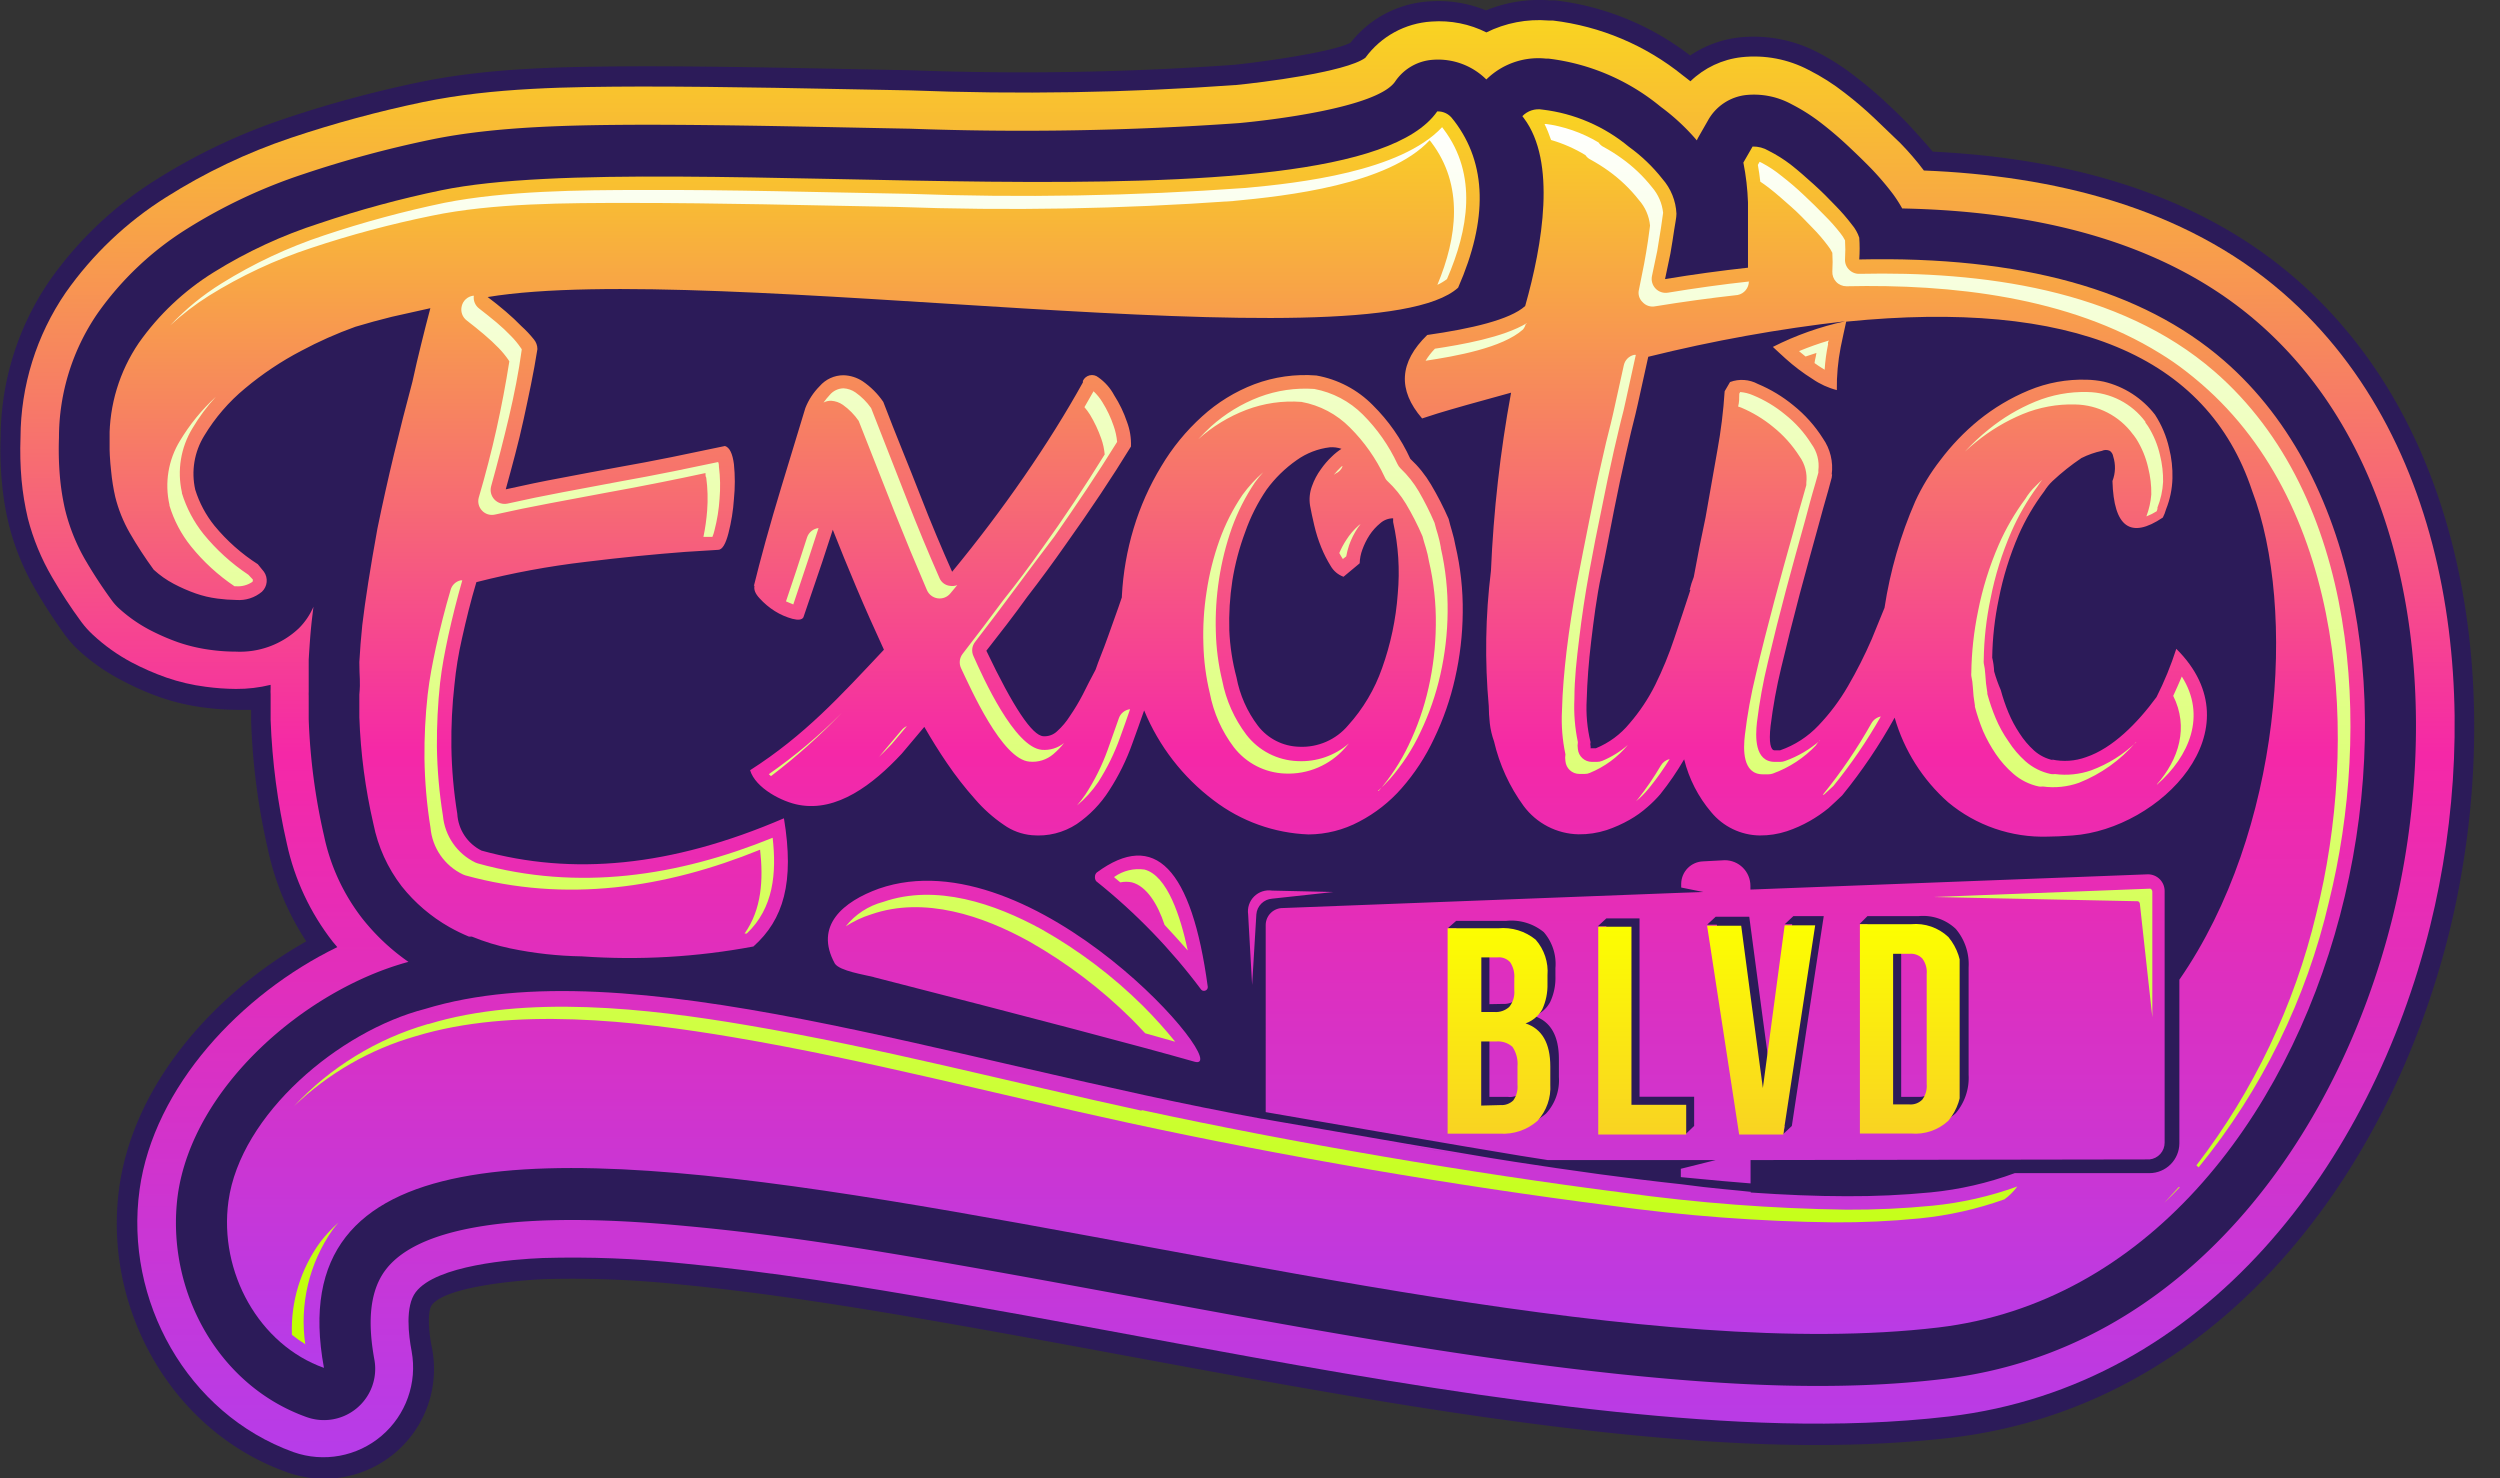 <svg viewBox="0 0 195.01 115.3" xmlns:xlink="http://www.w3.org/1999/xlink" xmlns="http://www.w3.org/2000/svg" data-sanitized-data-name="Layer 1" data-name="Layer 1" id="Layer_1"><rect x="0" y="0" width="195.01" height="115.3" fill="#333333" stroke="none"/><defs><style>.cls-1,.cls-2{fill:none;}.cls-1{clip-rule:evenodd;}.cls-10,.cls-3{fill:#2c1b59;}.cls-3{fill-rule:evenodd;}.cls-4{clip-path:url(#clip-path);}.cls-5{fill:url(#linear-gradient);}.cls-6{clip-path:url(#clip-path-2);}.cls-7{fill:url(#linear-gradient-2);}.cls-8{clip-path:url(#clip-path-3);}.cls-9{fill:url(#linear-gradient-3);}.cls-11{clip-path:url(#clip-path-4);}.cls-12{fill:url(#linear-gradient-4);}</style><clipPath transform="translate(-0.33 -0.17)" id="clip-path"><path d="M116.25,2.71a9.2,9.2,0,0,1,4.87-.94l.33,0a19.88,19.88,0,0,1,10.16,4.29l.17.13.41.32a6.82,6.82,0,0,1,4-1.88,9.13,9.13,0,0,1,5.23,1,16.77,16.77,0,0,1,2.8,1.78c.81.62,1.59,1.29,2.34,2s1.32,1.26,2,1.92a21.88,21.88,0,0,1,1.84,2.14c10,.4,20.26,2.82,28,9.54,13.67,11.86,15.6,32.81,11.49,49.4-4.58,18.46-17.49,35.87-37.53,38.25-8.56,1-17.4.53-26-.36-9.52-1-19-2.58-28.37-4.27-7.87-1.42-15.73-2.93-23.61-4.31-6.9-1.21-13.82-2.34-20.8-3a81.12,81.12,0,0,0-10.91-.42c-2.4.1-8.31.56-9.91,2.66-.84,1.1-.56,3.37-.32,4.62a7,7,0,0,1-9.22,7.86c-8.31-3-13.2-11.86-12-20.49,1.11-8,7.91-15.25,15.42-18.9l-.36-.43A18.94,18.94,0,0,1,22.71,66a51.66,51.66,0,0,1-1.27-9.66q0-1,0-2a3.38,3.38,0,0,1,0-.45c0-.1,0-.2,0-.3a11,11,0,0,1-2.7.32,18.62,18.62,0,0,1-2.37-.17,15.23,15.23,0,0,1-3.07-.72,20,20,0,0,1-2.72-1.19,14.31,14.31,0,0,1-3-2.14,7.38,7.38,0,0,1-.9-1,38.25,38.25,0,0,1-2.29-3.5A17.94,17.94,0,0,1,2.5,40.6a21.81,21.81,0,0,1-.49-3,26.4,26.4,0,0,1-.08-3.31A20.13,20.13,0,0,1,5.45,23a27.35,27.35,0,0,1,7.83-7.44A45,45,0,0,1,23,10.93a90.59,90.59,0,0,1,10.33-2.8c5.49-1.14,11.45-1.19,17-1.21,7,0,14,.17,21,.3A230.48,230.48,0,0,0,96.75,6.8c1.88-.18,8.56-1,10.08-2.12A6.91,6.91,0,0,1,112,1.85a8.2,8.2,0,0,1,4.3.86" class="cls-1"></path></clipPath><linearGradient gradientUnits="userSpaceOnUse" y2="1.57" x2="97.58" y1="113.73" x1="97.58" id="linear-gradient"><stop stop-color="#b63ce9" offset="0"></stop><stop stop-color="#f528a7" offset="0.49"></stop><stop stop-color="#f9d421" offset="1"></stop></linearGradient><clipPath transform="translate(-0.33 -0.17)" id="clip-path-2"><path d="M105.13,45.16a1.89,1.89,0,0,1-1-.84,9.47,9.47,0,0,1-.74-1.46,11.25,11.25,0,0,1-.54-1.7c-.14-.59-.25-1.11-.33-1.55a3,3,0,0,1,.15-1.52,5.08,5.08,0,0,1,.69-1.31,6.48,6.48,0,0,1,.86-1,4.84,4.84,0,0,1,.75-.6,2.27,2.27,0,0,0-.9-.12,5.59,5.59,0,0,0-2.59,1,10,10,0,0,0-2.35,2.3,14.27,14.27,0,0,0-1.67,3.31,19.76,19.76,0,0,0-1,3.78,21.56,21.56,0,0,0-.24,3.91A17,17,0,0,0,96.78,53a9,9,0,0,0,1.67,3.78,4.19,4.19,0,0,0,3.22,1.64,4.7,4.7,0,0,0,3.82-1.67,13.1,13.1,0,0,0,2.65-4.47,21.83,21.83,0,0,0,1.22-5.78,18.09,18.09,0,0,0-.36-5.61v-.29a1.5,1.5,0,0,0-1,.38,4.16,4.16,0,0,0-.84.93,5.41,5.41,0,0,0-.56,1.13,3.3,3.3,0,0,0-.21,1.07ZM85.88,68.23h0q6.78-5,8.66,8.91h0a.28.28,0,0,1-.19.3.29.29,0,0,1-.32-.07l0,0h0a46.29,46.29,0,0,0-8.19-8.46.5.5,0,0,1-.1-.35A.45.45,0,0,1,85.88,68.23Zm-49,5h0l.07,0,.07,0,.12,0a17.32,17.32,0,0,0,3,.92,29.58,29.58,0,0,0,5.58.62A52.52,52.52,0,0,0,59.1,74c2.35-2.1,3.21-5,2.38-10-8.87,3.82-16.54,4.47-23.59,2.52A3.42,3.42,0,0,1,36,63.65a35.93,35.93,0,0,1-.46-5.22,38.68,38.68,0,0,1,.24-4.86A28.4,28.4,0,0,1,36.36,50c.33-1.48.7-3,1.13-4.42A64.61,64.61,0,0,1,46,44c2.83-.35,5.42-.6,7.78-.78l2.57-.16c.32,0,.59-.47.8-1.29a14.44,14.44,0,0,0,.43-2.68,13.45,13.45,0,0,0,0-2.71c-.11-.84-.34-1.31-.7-1.42l-4.13.86c-1.39.28-2.8.55-4.23.8s-3,.57-4.42.83-2.89.57-4.32.89c.5-1.82,1-3.64,1.39-5.44s.79-3.64,1.08-5.5a1.18,1.18,0,0,0-.27-.75A8.7,8.7,0,0,0,41,25.61c-.36-.37-.77-.76-1.23-1.15s-.93-.77-1.4-1.12c17.48-2.88,68.83,5.5,75.7-.73q3.51-8-.3-13v0h0l-.13-.16a1.41,1.41,0,0,0-1.2-.59h0c-6.95,10-60.39,2.57-77.68,6.15a81.56,81.56,0,0,0-9.51,2.58A37,37,0,0,0,17,21.41a20.12,20.12,0,0,0-5.85,5.52,13.22,13.22,0,0,0-2.28,7.5A19.9,19.9,0,0,0,9,36.93a15.68,15.68,0,0,0,.32,2,11,11,0,0,0,1.13,2.81,31.94,31.94,0,0,0,1.87,2.87,7.44,7.44,0,0,0,1.56,1.1,12.7,12.7,0,0,0,1.71.75,8.27,8.27,0,0,0,1.69.4,12.16,12.16,0,0,0,1.48.11,2.78,2.78,0,0,0,2-.64,1.2,1.2,0,0,0,.16-1.56l-.48-.59a14.54,14.54,0,0,1-3.38-3,8.51,8.51,0,0,1-1.5-2.81,5.65,5.65,0,0,1,.7-4.21,14.46,14.46,0,0,1,3.19-3.7,24.48,24.48,0,0,1,4.37-2.92,31.42,31.42,0,0,1,4.23-1.88q1.39-.42,2.85-.78c1-.23,2-.45,3-.67q-.37,1.39-.72,2.82c-.24.95-.46,1.92-.68,2.92q-.75,2.79-1.44,5.66T29.77,41.4c-.56,3.09-.95,5.59-1.18,7.52-.1,1-.18,1.93-.23,2.89h0c0,1.26.1,1.43,0,2.55,0,.59,0,1.17,0,1.75a43.57,43.57,0,0,0,1.1,8.34,11.72,11.72,0,0,0,2.2,4.85,12.84,12.84,0,0,0,3.73,3.19A14.2,14.2,0,0,0,36.91,73.23Zm31.6,3.16q18.57,4.76,25,6.59C96.92,84,81,65.28,68.88,69.49c-2.76,1-5.06,2.87-3.43,5.84C65.82,75.91,67.8,76.21,68.51,76.39ZM116.59,90.6l-4.14-.68-4.9-.83c3.18.55,6.32,1.08,9.41,1.57ZM98,77h0l.33-5.5a1.33,1.33,0,0,1,1.23-1.23l4.78-.52h0l-4.78-.11a1.64,1.64,0,0,0-1.87,1.86Zm38.88,16.19h0c2.6.18,5.11.29,7.49.29a65.18,65.18,0,0,0,6.57-.3,26.46,26.46,0,0,0,6.55-1.5H168a2.34,2.34,0,0,0,2.33-2.32V76.59C178.35,65,179.51,47.66,176,38.44q-5.26-15.82-31.66-13.18c-.15.66-.29,1.33-.43,2a16.42,16.42,0,0,0-.3,3.34,6,6,0,0,1-1.9-.87,15.3,15.3,0,0,1-2.09-1.58c-.34-.3-.66-.61-1-.92h0a23.41,23.41,0,0,1,5.65-2A120.51,120.51,0,0,0,128.9,28l-.82,3.71-.18.78c-.2.75-.44,1.79-.74,3.1s-.61,2.77-.93,4.38-.63,3.3-1,5.07-.58,3.48-.78,5.13-.31,3.17-.35,4.56a11.33,11.33,0,0,0,.3,3.34.52.52,0,0,0,0,.29.54.54,0,0,1,0,.18h.41a6.63,6.63,0,0,0,2.63-1.94,14.42,14.42,0,0,0,2-3,28.38,28.38,0,0,0,1.49-3.63c.44-1.3.86-2.56,1.26-3.79h-.06a7.36,7.36,0,0,1,.32-1v0c.28-1.55.59-3.1.92-4.65.32-1.79.62-3.53.92-5.22a39.7,39.7,0,0,0,.57-4.62l.42-.72a2.64,2.64,0,0,1,2.17.15,11.11,11.11,0,0,1,2.77,1.67,10.41,10.41,0,0,1,2.3,2.57,4,4,0,0,1,.69,2.83q.06-.12,0,.24c-.06.24-.15.55-.27,1s-.25.86-.39,1.37-.27,1-.39,1.43q-.65,2.33-1.46,5.34c-.53,2-1,3.9-1.43,5.69a39.73,39.73,0,0,0-.83,4.56c-.14,1.26,0,1.88.32,1.88h.42a7.52,7.52,0,0,0,3-1.94,16.08,16.08,0,0,0,2.3-3.07,34.77,34.77,0,0,0,1.85-3.66l1-2.45a33.37,33.37,0,0,1,2.4-8.31,16.42,16.42,0,0,1,1.94-3.19,18,18,0,0,1,3-3.13,15.88,15.88,0,0,1,3.91-2.33,10.86,10.86,0,0,1,4.53-.83,7.21,7.21,0,0,1,1.32.15,7.13,7.13,0,0,1,4,2.58v0l0,0,0,0h0l0,0,0,0,0,0,0,0h0l0,0,0,0v0l0,0h0l0,0,0,0a8.06,8.06,0,0,1,1.1,2.61,8.65,8.65,0,0,1,.26,2.35,7,7,0,0,1-.5,2.42,3.27,3.27,0,0,1-.25.64q-3.78,2.55-3.93-2.85a2.86,2.86,0,0,0,.06-1.91.68.68,0,0,0-.26-.44.73.73,0,0,0-.63,0,6.67,6.67,0,0,0-1.59.56,18.08,18.08,0,0,0-2.25,1.79,4,4,0,0,0-.65.8,17.29,17.29,0,0,0-2,3.41,24.3,24.3,0,0,0-1.55,5,24,24,0,0,0-.51,4.57,5.41,5.41,0,0,1,.15,1.07A11.46,11.46,0,0,0,156.4,54a14,14,0,0,0,.6,1.76,9.51,9.51,0,0,0,.86,1.61A6.68,6.68,0,0,0,159,58.72a3.25,3.25,0,0,0,1.49.75l-.12-.06a4.8,4.8,0,0,0,2.68-.18c2.06-.69,4-2.64,5.5-4.69a26.18,26.18,0,0,0,1.54-3.76c6.38,6.33-1.28,14.06-8.08,14.56-.82.06-1.46.09-1.94.09a11.57,11.57,0,0,1-7.78-2.68,14,14,0,0,1-4.17-6.6,41.07,41.07,0,0,1-4.09,6.06c-.28.28-.64.6-1.07,1a10.66,10.66,0,0,1-1.46,1,10.1,10.1,0,0,1-1.79.8,6.63,6.63,0,0,1-2.12.33,5,5,0,0,1-3.78-1.82,10.13,10.13,0,0,1-2.11-4.12,22.43,22.43,0,0,1-1.86,2.72,9.37,9.37,0,0,1-1,1,8.12,8.12,0,0,1-1.4,1,10.1,10.1,0,0,1-1.79.8,6.83,6.83,0,0,1-2.18.33,5.47,5.47,0,0,1-4.29-2.21A13.87,13.87,0,0,1,116.87,58a6.31,6.31,0,0,1-.33-1.41c-.05-.49-.08-.94-.08-1.34a49.53,49.53,0,0,1,.17-10.55,100.35,100.35,0,0,1,1.57-13.9c-2.67.73-4.59,1.27-5.73,1.62l-1.21.39q-2.88-3.33.4-6.51c3.43-.49,6.46-1.19,7.64-2.26,1.37-4.84,2.44-11.27-.1-14.65l0,0-.12-.16a1.75,1.75,0,0,1,1.57-.51,12.91,12.91,0,0,1,6.74,2.9,16.4,16.4,0,0,0-1.53-1,14.68,14.68,0,0,1,1.53,1A12.93,12.93,0,0,1,130,14.12a4.42,4.42,0,0,1,1.1,2.72c0,.31-.1.74-.18,1.28s-.17,1.14-.29,1.82l-.42,2c2.23-.37,4.38-.66,6.47-.89,0-.63,0-1.28,0-1.94,0-1,0-2.08,0-3.16a19.33,19.33,0,0,0-.36-3.1l.72-1.25a2.34,2.34,0,0,1,1.25.33A10.91,10.91,0,0,1,140,13c.59.46,1.2,1,1.81,1.55s1.19,1.13,1.7,1.67a15.41,15.41,0,0,1,1.29,1.49,3.06,3.06,0,0,1,.56,1,12.11,12.11,0,0,1,0,1.7q18.88-.42,28.44,7.88c21.58,18.72,10,71.6-22.28,75.43-44,5.22-132.56-32.69-125.92,3.15-5.06-1.8-8.21-7.46-7.45-13,.93-6.78,8.64-13.28,15.34-15,15.85-4.84,40.94,4.13,65.28,8.57h.06l1,.18h0l-.69-.12h0q13.23,2.3,17.48,3l1.82.29c4.52.7,8.9,1.31,13.08,1.76C133.91,92.88,135.72,93,136.91,93.14Zm0-2.53v1.82c-1.19-.09-3-.25-5.44-.49v-.65l2.72-.68H121.06q-2-.27-22-3.74V72.31A1.33,1.33,0,0,1,100.42,71l31.05-1.19,1.73-.06-1.73-.35v-.3a1.77,1.77,0,0,1,1.71-1.74l1.69-.09a2,2,0,0,1,2,2v.29l31-1.19a1.3,1.3,0,0,1,1.31,1.31V89.3A1.31,1.31,0,0,1,168,90.61Zm-47.33-35c-.28.82-.58,1.64-.88,2.47a17.46,17.46,0,0,1-1.82,3.7,9.06,9.06,0,0,1-2.53,2.62,5.47,5.47,0,0,1-3.49.87,4.45,4.45,0,0,1-2.2-.81,11.36,11.36,0,0,1-2.24-2,27,27,0,0,1-2.21-2.84c-.6-.88-1.18-1.81-1.75-2.8-.59.7-1.17,1.4-1.76,2.09-2.27,2.44-5.06,4.54-8,4-1.32-.23-3.41-1.31-3.83-2.71,4.25-2.72,7-5.74,10.44-9.4-.75-1.63-1.47-3.24-2.14-4.83s-1.29-3.1-1.85-4.53L64.47,44,63,48.32c-.11.2-.4.24-.86.12a5.11,5.11,0,0,1-1.37-.6,5.71,5.71,0,0,1-1.19-1q-.51-.54-.39-1l-.06.06c.24-1,.55-2.16.92-3.52s.79-2.76,1.23-4.23L63.15,32a5,5,0,0,1,1.11-1.7,2.46,2.46,0,0,1,1.87-.86,2.88,2.88,0,0,1,1.49.47,6.09,6.09,0,0,1,1.61,1.61c1,2.63,2,5,2.87,7.25s1.71,4.22,2.5,6q3-3.64,5.61-7.42T84.8,30v-.12A.78.78,0,0,1,86,29.6,4,4,0,0,1,87.24,31a9.47,9.47,0,0,1,1,2.08A4.9,4.9,0,0,1,88.55,35q-2.2,3.59-5.1,7.66-1.44,2.06-3,4.08c-1,1.4-2.1,2.81-3.18,4.19q3.15,6.61,4.45,6.67a1.42,1.42,0,0,0,1.07-.39,5.68,5.68,0,0,0,1-1.19,16,16,0,0,0,1-1.67c.31-.62.63-1.26,1-1.94.12-.36.26-.73.42-1.13s.35-.9.56-1.49.49-1.35.81-2.27l.26-.76v-.1a22.3,22.3,0,0,1,.92-5.28,20.94,20.94,0,0,1,2.15-4.83,16.82,16.82,0,0,1,3.19-3.9,12.86,12.86,0,0,1,4.08-2.51,11.28,11.28,0,0,1,4.83-.68,8.17,8.17,0,0,1,4.41,2.32,14.14,14.14,0,0,1,2.92,4.18,8.89,8.89,0,0,1,1.61,2,24,24,0,0,1,1.38,2.69c.08.31.16.63.26.95a10,10,0,0,1,.27,1.13,21.75,21.75,0,0,1,.57,5.22,24,24,0,0,1-.6,5.13,21.71,21.71,0,0,1-1.64,4.71,16.39,16.39,0,0,1-2.53,3.87,11.4,11.4,0,0,1-3.31,2.6,8.52,8.52,0,0,1-3.94,1A13,13,0,0,1,95,62.6,16.77,16.77,0,0,1,89.58,55.59Z" class="cls-1"></path></clipPath><linearGradient xlink:href="#linear-gradient" y2="8.56" x2="101.78" y1="106.73" x1="101.78" id="linear-gradient-2"></linearGradient><clipPath transform="translate(-0.33 -0.17)" id="clip-path-3"><path d="M87.25,68.61l.47.39a2.14,2.14,0,0,1,.91,0c1.13.3,2,1.67,2.54,3.31.62.66,1.23,1.35,1.81,2-.56-2.63-1.59-5.84-3.37-6.31a3.26,3.26,0,0,0-2.36.57M18.62,45.9h.11A2,2,0,0,0,20,45.57l.05-.06a.51.51,0,0,0,0-.14L19.7,45a15.83,15.83,0,0,1-3.5-3.18,9.63,9.63,0,0,1-1.68-3.18l0-.06a6.77,6.77,0,0,1,.82-5,14.68,14.68,0,0,1,1.83-2.46,15.41,15.41,0,0,0-2.8,3.43,6.72,6.72,0,0,0-.82,5,.14.14,0,0,0,0,.06,9.45,9.45,0,0,0,1.68,3.18A15.46,15.46,0,0,0,18.62,45.9Zm93.83-23.51a4,4,0,0,0,.75-.45c1.66-3.83,2.42-8.13-.26-11.69l-.12-.16c-3.22,3.46-11.15,4.36-15.33,4.74a241.7,241.7,0,0,1-26.24.46c-6.93-.12-13.87-.33-20.81-.3-4.86,0-10.67.06-15.44,1a82.93,82.93,0,0,0-9.39,2.54,37.35,37.35,0,0,0-8,3.75,19.82,19.82,0,0,0-4,3.27,21,21,0,0,1,3-2.3,36.84,36.84,0,0,1,8-3.74A80.35,80.35,0,0,1,34,17C38.79,16,44.6,16,49.47,16c6.93,0,13.88.18,20.81.31a244.08,244.08,0,0,0,26.23-.46c4.19-.39,12.12-1.28,15.34-4.74l.12.15C114.52,14.62,114,18.69,112.45,22.39ZM55.2,42.05l.7,0a3.1,3.1,0,0,0,.16-.5,13.19,13.19,0,0,0,.4-2.49,12.18,12.18,0,0,0-.05-2.49c0-.08,0-.22-.06-.36l-3.47.72c-1.41.29-2.83.55-4.26.81l-4.42.83c-1.43.27-2.85.56-4.27.88a1.09,1.09,0,0,1-1.29-1.35q.75-2.69,1.39-5.4c.41-1.75.76-3.5,1-5.27a.41.41,0,0,0-.08-.13,6.32,6.32,0,0,0-.74-.9,14.42,14.42,0,0,0-1.14-1.07c-.45-.37-.9-.74-1.36-1.09a1.07,1.07,0,0,1-.42-1h-.07a1.06,1.06,0,0,0-.87.8,1.07,1.07,0,0,0,.39,1.13c.46.35.91.72,1.35,1.09s.79.7,1.15,1.07a7.08,7.08,0,0,1,.74.9l.08.13q-.42,2.66-1,5.27T37.67,39a1.07,1.07,0,0,0,.26,1,1.05,1.05,0,0,0,1,.31c1.42-.32,2.85-.61,4.28-.88l4.42-.83c1.42-.26,2.84-.52,4.26-.81,1.16-.23,2.31-.47,3.47-.72,0,.14,0,.28.06.36A12.2,12.2,0,0,1,55.49,40,16,16,0,0,1,55.2,42.05Zm5.4,23.47c-7.4,3-15.16,4.19-23,2l-.19-.07a4.52,4.52,0,0,1-2.53-3.65,37.33,37.33,0,0,1-.47-5.38,43.77,43.77,0,0,1,.25-5c.15-1.29.37-2.4.64-3.67.32-1.45.68-2.88,1.09-4.31l-.14,0a1.05,1.05,0,0,0-.77.74c-.44,1.49-.82,3-1.15,4.5-.27,1.27-.49,2.38-.64,3.67a41.59,41.59,0,0,0-.25,5,37.33,37.33,0,0,0,.47,5.38,4.47,4.47,0,0,0,2.53,3.65l.18.07c7.85,2.17,15.61,1,23-2,.26,2.33.13,4.65-1.21,6.54l.17,0C60.68,71,60.91,68.26,60.6,65.52ZM143,26.73a23.16,23.16,0,0,0-2.34.83l.51.42.85-.28-.06.32a4.3,4.3,0,0,0-.09.47c.16.12.33.23.5.34l.29.18a14.22,14.22,0,0,1,.27-2C142.9,26.94,142.92,26.84,143,26.73Zm25.22,52.78V69.72c0-.09-.07-.23-.18-.23l-16.88.65,15.91.33c.11,0,.18.13.18.22ZM127.31,58.28a7.25,7.25,0,0,1-2,1.24,1.06,1.06,0,0,1-.4.08h-.41a1.1,1.1,0,0,1-1.09-1h0a1.64,1.64,0,0,1,0-.54,13.35,13.35,0,0,1-.27-3.39c0-1.56.18-3.12.37-4.66q.31-2.61.78-5.19t1-5.09c.29-1.47.6-2.95.93-4.41.24-1,.48-2.1.75-3.11l.17-.76.79-3.6-.13,0a1.06,1.06,0,0,0-.81.83l-.82,3.71-.18.77c-.26,1-.51,2.05-.74,3.1-.34,1.47-.64,2.94-.93,4.41q-.51,2.53-1,5.09c-.31,1.72-.58,3.45-.79,5.19-.18,1.54-.32,3.1-.36,4.66a13,13,0,0,0,.27,3.4,1.59,1.59,0,0,0,0,.53h0a1.09,1.09,0,0,0,1.08,1h.42a.92.92,0,0,0,.4-.08A7.62,7.62,0,0,0,127.31,58.28Zm15-.36a8.4,8.4,0,0,1-2.74,1.61,1,1,0,0,1-.37.07h-.42c-1.61,0-1.52-2-1.4-3.09a41,41,0,0,1,.85-4.68q.68-2.88,1.44-5.73.72-2.68,1.47-5.35c.13-.47.26-1,.38-1.42s.26-.94.4-1.4c.09-.3.17-.59.25-.89a1.1,1.1,0,0,1,0-.18,2.89,2.89,0,0,0-.54-2.06,9,9,0,0,0-2.06-2.3A9.75,9.75,0,0,0,137.07,31a3.12,3.12,0,0,0-1-.25l-.07.13c0,.34,0,.67-.09,1l.23.08a10.1,10.1,0,0,1,2.5,1.51,9.42,9.42,0,0,1,2.06,2.3,2.93,2.93,0,0,1,.53,2.06,1.09,1.09,0,0,0,0,.18c-.08.3-.17.6-.25.89-.14.47-.27.93-.4,1.4s-.25,1-.38,1.42c-.5,1.78-1,3.57-1.47,5.35s-1,3.81-1.44,5.73a39.42,39.42,0,0,0-.85,4.69c-.13,1.09-.21,3.08,1.4,3.08h.42a1.09,1.09,0,0,0,.36-.06,8.75,8.75,0,0,0,3.37-2.21C142.05,58.17,142.17,58.05,142.28,57.92Zm25.48-17.48a4.61,4.61,0,0,0,.77-.39l.06-.18,0-.11a6.33,6.33,0,0,0,.44-2,8.1,8.1,0,0,0-.24-2.08,7.18,7.18,0,0,0-.94-2.27l-.1-.14-.1-.14v0l0-.06a5.74,5.74,0,0,0-4.51-2.32,10,10,0,0,0-4.08.75,14.56,14.56,0,0,0-3.64,2.17,16.83,16.83,0,0,0-1.85,1.73c.28-.26.57-.52.88-.76a14.68,14.68,0,0,1,3.63-2.17,10,10,0,0,1,4.09-.75,5.71,5.71,0,0,1,4.5,2.32l.06.07h0l.1.14.1.14a7.23,7.23,0,0,1,.94,2.28,8,8,0,0,1,.24,2.07A6.22,6.22,0,0,1,167.76,40.44Zm-.82,17.62a10.19,10.19,0,0,1-3.52,2.2,6.16,6.16,0,0,1-2.82.29,1.08,1.08,0,0,1-.31,0,4.33,4.33,0,0,1-2-1A7.51,7.51,0,0,1,157,58a9.55,9.55,0,0,1-1-1.81,15,15,0,0,1-.65-1.89s0-.07,0-.1a11.75,11.75,0,0,1-.16-1.44,5.08,5.08,0,0,0-.12-.86,1.15,1.15,0,0,1,0-.26,24.71,24.71,0,0,1,.53-4.77,25,25,0,0,1,1.62-5.21,18.39,18.39,0,0,1,2.06-3.57,5.48,5.48,0,0,1,.35-.49c-.18.16-.36.32-.52.49a4.92,4.92,0,0,0-.8,1,18.44,18.44,0,0,0-2.07,3.57,25.16,25.16,0,0,0-1.62,5.21,25.51,25.51,0,0,0-.52,4.77,1.15,1.15,0,0,0,0,.26,5.06,5.06,0,0,1,.12.87,11.37,11.37,0,0,0,.16,1.43.3.3,0,0,0,0,.1,15.71,15.71,0,0,0,.64,1.9,11.15,11.15,0,0,0,1,1.8,7.86,7.86,0,0,0,1.35,1.52,4.42,4.42,0,0,0,2,1,1.06,1.06,0,0,0,.31,0,6,6,0,0,0,2.82-.29A11.35,11.35,0,0,0,166.94,58.06Zm1.63,3.3c2.52-2.21,3.85-5.38,1.92-8.42-.21.51-.44,1-.67,1.51C171.07,56.89,170.3,59.39,168.57,61.36Zm-26,.8.74-.68a39.27,39.27,0,0,0,3.7-5.42,1.07,1.07,0,0,0-.73.53A39.94,39.94,0,0,1,142.52,62.16Zm-14.65.51.3-.26a7.93,7.93,0,0,0,.83-.91l0,0a20.72,20.72,0,0,0,1.49-2.12,1.07,1.07,0,0,0-.69.51,22.77,22.77,0,0,1-1.77,2.59l0,0Zm-8.51-37.3c-1.86,1.13-5.15,1.69-7.18,2a5.33,5.33,0,0,0-.73.94c2.32-.35,6-1,7.6-2.44A1.11,1.11,0,0,0,119.36,25.37Zm17.39-3.25c-2.14.23-4.28.53-6.4.88a1.09,1.09,0,0,1-1.24-1.3l.41-1.95c.1-.6.2-1.19.29-1.79.06-.4.12-.79.17-1.19a3.63,3.63,0,0,0-.87-2,11.6,11.6,0,0,0-2.38-2.26,12.66,12.66,0,0,0-1.4-.88,1,1,0,0,1-.39-.35,10.92,10.92,0,0,0-4.22-1.46,10.23,10.23,0,0,1,.52,1.27A11.09,11.09,0,0,1,124,12.27a1,1,0,0,0,.4.35,13.66,13.66,0,0,1,1.4.88,11.6,11.6,0,0,1,2.37,2.27,3.5,3.5,0,0,1,.87,2c-.05.39-.1.79-.16,1.18-.09.6-.19,1.2-.3,1.79l-.4,2a1,1,0,0,0,.28,1,1.05,1.05,0,0,0,1,.32q3.19-.52,6.42-.88A1.09,1.09,0,0,0,136.75,22.12Zm35,69.11A51.13,51.13,0,0,0,182,70.5c3.35-13.5,2.3-31.61-8.94-41.36-7.43-6.45-18.22-7.82-27.7-7.61a1.07,1.07,0,0,1-.81-.34,1.05,1.05,0,0,1-.3-.82,11.69,11.69,0,0,0,0-1.45,3,3,0,0,0-.37-.57A14.31,14.31,0,0,0,142.68,17c-.54-.56-1.09-1.1-1.66-1.63a22.14,22.14,0,0,0-1.73-1.48,9.09,9.09,0,0,0-1.5-1,1.83,1.83,0,0,0-.2-.1l-.14.24c.08.44.14.87.19,1.31.23.15.46.32.67.48.61.47,1.19,1,1.74,1.48s1.12,1.08,1.66,1.64a13.1,13.1,0,0,1,1.19,1.38,2.92,2.92,0,0,1,.36.57,11.69,11.69,0,0,1,0,1.45,1.1,1.1,0,0,0,1.1,1.16c8.18-.18,17.34.82,24.47,5.24a21.18,21.18,0,0,1,2,1.38c.41.32.82.65,1.22,1C183.32,39.86,184.37,58,181,71.48a51.92,51.92,0,0,1-9.34,19.59ZM169.15,94c.42-.4.82-.81,1.22-1.23h-.09C169.91,93.17,169.53,93.58,169.15,94Zm-145,11.09a12.47,12.47,0,0,1,2.13-9c.15-.2.3-.38.46-.56a10.93,10.93,0,0,0-1.43,1.53,11.56,11.56,0,0,0-2.21,7.23A10,10,0,0,0,24.2,105.06ZM92,81.43a34.7,34.7,0,0,0-2.49-2.77,37.41,37.41,0,0,0-7.93-6c-3.65-2-8.22-3.57-12.35-2.14a5.53,5.53,0,0,0-2.93,1.91,8.06,8.06,0,0,1,2-.94c4.13-1.43,8.7.11,12.35,2.14a38,38,0,0,1,7.92,6c.22.22.63.64,1.09,1.14Zm13-44.89-.06.05a6.76,6.76,0,0,0-.57.62l.16-.11A1,1,0,0,0,105.06,36.54Zm.55,21.62a5.66,5.66,0,0,1-4,1.38,5.28,5.28,0,0,1-4-2.06,10.22,10.22,0,0,1-1.88-4.21,18.18,18.18,0,0,1-.5-3.82,22.53,22.53,0,0,1,.25-4.1,22,22,0,0,1,1-4,16.24,16.24,0,0,1,1.8-3.55l0,0a10,10,0,0,1,.64-.79,10.79,10.79,0,0,0-1.61,1.76l0,0a15.81,15.81,0,0,0-1.8,3.55,21.19,21.19,0,0,0-1,4,21.72,21.72,0,0,0-.25,4.11,18.17,18.17,0,0,0,.5,3.81,10.14,10.14,0,0,0,1.87,4.21,5.29,5.29,0,0,0,4,2.06,5.87,5.87,0,0,0,4.68-2Zm-.49-14.37.28-.22a6.38,6.38,0,0,1,.22-.86,6.14,6.14,0,0,1,.69-1.38l.21-.28-.13.09a5.31,5.31,0,0,0-1,1.17,6.36,6.36,0,0,0-.53,1c.09.16.18.32.28.47Zm2.75,18.08a12.16,12.16,0,0,0,.95-.95,15.45,15.45,0,0,0,2.36-3.62,21,21,0,0,0,1.56-4.49,22.92,22.92,0,0,0,.57-4.89,21.17,21.17,0,0,0-.53-5l0-.05a8.68,8.68,0,0,0-.23-1c-.1-.3-.18-.61-.26-.92A23.24,23.24,0,0,0,111,38.5a8.17,8.17,0,0,0-1.42-1.79,1.16,1.16,0,0,1-.24-.34,13.5,13.5,0,0,0-2.7-3.86,7.25,7.25,0,0,0-3.79-2,10.17,10.17,0,0,0-4.3.63,12.05,12.05,0,0,0-3.75,2.29q-.54.5-1,1l0,0a12.05,12.05,0,0,1,3.75-2.29,10,10,0,0,1,4.3-.62,7.1,7.1,0,0,1,3.78,2,13.47,13.47,0,0,1,2.71,3.86.92.92,0,0,0,.24.34A8.17,8.17,0,0,1,110,39.47,21.46,21.46,0,0,1,111.29,42q.12.46.27.93a8.08,8.08,0,0,1,.23,1,.09.09,0,0,1,0,0,20.66,20.66,0,0,1,.54,5,23.09,23.09,0,0,1-.57,4.9,20.87,20.87,0,0,1-1.56,4.48A15.78,15.78,0,0,1,107.87,61.87ZM84.34,63A8.64,8.64,0,0,0,86,61.17a17.18,17.18,0,0,0,1.7-3.47c.27-.74.53-1.47.78-2.21a1.06,1.06,0,0,0-.88.72l-.87,2.46A16.7,16.7,0,0,1,85,62.14,9.43,9.43,0,0,1,84.34,63ZM68.81,59.29c.39-.36.75-.73,1.08-1.08l1.18-1.4a1.09,1.09,0,0,0-.41.31l-1.74,2.06ZM66,55.77a41.74,41.74,0,0,1-5.7,4.79l.17.15A47.42,47.42,0,0,0,66,55.77Zm-4.36-8.69.57.24,1.21-3.63.76-2.33a1.08,1.08,0,0,0-.9.74l-.83,2.56ZM75,45.81a1.07,1.07,0,0,1-.56.06,1,1,0,0,1-.84-.64c-.88-2-1.71-4-2.52-6.08Q69.68,35.6,68.28,32a5,5,0,0,0-1.22-1.22,1.82,1.82,0,0,0-.93-.32,1.44,1.44,0,0,0-1.08.52,5.6,5.6,0,0,0-.48.59,1.25,1.25,0,0,1,.59-.14,1.82,1.82,0,0,1,.92.32A5.09,5.09,0,0,1,67.31,33l2.8,7.11q1.22,3.06,2.52,6.08a1.08,1.08,0,0,0,1.83.27Zm14.38,41c-10.25-2.23-20.49-4.93-30.83-6.68-7.69-1.31-17.21-2.39-24.79-.08h-.05a23.07,23.07,0,0,0-10.46,6.42A22.73,22.73,0,0,1,32.75,81l0,0c7.58-2.31,17.1-1.22,24.78.08,10.34,1.75,20.59,4.46,30.84,6.68,12.14,2.63,25.44,4.9,37.58,6.45a139.16,139.16,0,0,0,17.42,1.31,65,65,0,0,0,6.69-.31,27.93,27.93,0,0,0,6.63-1.49,4.68,4.68,0,0,0,1-1,27.36,27.36,0,0,1-6.63,1.5,64.79,64.79,0,0,1-6.68.31A141.24,141.24,0,0,1,127,93.21C115.09,91.69,101,89.28,89.39,86.76ZM87.47,34.64a5.07,5.07,0,0,0-.27-1.24,8.78,8.78,0,0,0-.88-1.86,4,4,0,0,0-.69-.85l-.71,1.24a4.57,4.57,0,0,1,.43.58,10,10,0,0,1,.88,1.87,4.88,4.88,0,0,1,.27,1.24c-1.55,2.5-3.2,5-4.9,7.35q-1.45,2.06-3,4c-1.06,1.43-2.11,2.82-3.18,4.2a1.08,1.08,0,0,0-.12,1.13c.76,1.6,3.19,7.11,5.33,7.28A2.49,2.49,0,0,0,82.49,59a6.27,6.27,0,0,0,.84-.87,2.45,2.45,0,0,1-1.73.53C79.46,58.47,77,53,76.27,51.36a1.06,1.06,0,0,1,.13-1.13c1.06-1.38,2.12-2.77,3.17-4.2s2-2.67,3-4C84.27,39.59,85.92,37.15,87.47,34.64Z" class="cls-1"></path></clipPath><linearGradient gradientUnits="userSpaceOnUse" y2="104.89" x2="98.91" y1="9.67" x1="98.91" id="linear-gradient-3"><stop stop-color="#fff" offset="0"></stop><stop stop-color="#bfff00" offset="1"></stop></linearGradient><clipPath transform="translate(-0.33 -0.17)" id="clip-path-4"><path d="M149.28,86.32a1.26,1.26,0,0,0,1-.38,1.78,1.78,0,0,0,.34-1.22V76.16a1.76,1.76,0,0,0-.34-1.22,1.22,1.22,0,0,0-1-.37H148V86.32h1.32m-3.91-14.06,4,0a3.72,3.72,0,0,1,2.9,1,4.31,4.31,0,0,1,1,3v8.33a4.31,4.31,0,0,1-1,3,3.78,3.78,0,0,1-2.9,1h-4V72.26Zm-11.88.12,2.62,0,.84,6.33c.28,2.1.57,4.22.85,6.33h0c.28-2.12.57-4.23.85-6.35s.57-4.22.85-6.34l2.38,0q-.63,4.11-1.25,8.2c-.42,2.73-.83,5.45-1.25,8.18H136c-.42-2.72-.83-5.44-1.25-8.15S133.91,75.09,133.49,72.38Zm-8.53.08,2.59,0V86.35h4.27v2.33H125V72.46Zm-7.63,13.91a1.31,1.31,0,0,0,1-.36,1.82,1.82,0,0,0,.33-1.24v-1.4a2.38,2.38,0,0,0-.39-1.54,1.7,1.7,0,0,0-1.29-.42h-1.15v5Zm-.48-7.26a1.55,1.55,0,0,0,1.17-.4,1.82,1.82,0,0,0,.39-1.31v-.9a2,2,0,0,0-.32-1.27,1.17,1.17,0,0,0-1-.38h-1.25v4.26Zm-3.6-6.53,3.91,0a4,4,0,0,1,2.92.89,3.77,3.77,0,0,1,.92,2.79v.65a4.48,4.48,0,0,1-.41,2A2.45,2.45,0,0,1,119.33,80v0c1.28.42,1.93,1.54,1.93,3.36v1.39a3.86,3.86,0,0,1-1,2.85,4.05,4.05,0,0,1-2.93,1h-4.08V72.58Z" class="cls-2"></path></clipPath><linearGradient gradientUnits="userSpaceOnUse" y2="72.04" x2="132.89" y1="88.5" x1="132.89" id="linear-gradient-4"><stop stop-color="#f9d322" offset="0"></stop><stop stop-color="#fcff00" offset="1"></stop></linearGradient></defs><title>ExoticBlvd Clipped</title><path transform="translate(-0.33 -0.17)" d="M151.12,12c10.17.5,20.41,3.08,28.26,9.89,14.13,12.26,16.24,33.78,12,51-4.74,19.12-18.16,37-38.87,39.43-8.71,1-17.61.55-26.3-.35-9.56-1-19-2.59-28.49-4.29-7.87-1.42-15.72-2.93-23.6-4.31-6.86-1.2-13.74-2.32-20.67-3a79.86,79.86,0,0,0-10.71-.42c-1.8.08-7.57.54-8.71,2-.46.59-.16,2.7,0,3.39A8.56,8.56,0,0,1,22.69,115c-9-3.21-14.35-12.82-13.06-22.18,1.12-8.15,7.51-15.23,14.59-19.22a21.12,21.12,0,0,1-3-7.21,52.16,52.16,0,0,1-1.3-9.95l0-.9c-.37,0-.74,0-1.11,0a20.06,20.06,0,0,1-2.57-.18,17,17,0,0,1-3.39-.79,21.31,21.31,0,0,1-2.94-1.29A15.5,15.5,0,0,1,6.47,50.9a8.78,8.78,0,0,1-1.11-1.25A42.88,42.88,0,0,1,3,46a19.45,19.45,0,0,1-2-5,21.69,21.69,0,0,1-.52-3.21,25.72,25.72,0,0,1-.1-3.5,21.75,21.75,0,0,1,3.8-12.2,28.83,28.83,0,0,1,8.29-7.88A46.28,46.28,0,0,1,22.53,9.43,91.08,91.08,0,0,1,33,6.59c5.67-1.18,11.6-1.22,17.36-1.25,7,0,14,.18,21,.31a232.43,232.43,0,0,0,25.18-.42c1.56-.15,7.64-.94,9.14-1.73A8.44,8.44,0,0,1,111.83.28a9.76,9.76,0,0,1,4.41.7,11,11,0,0,1,5-.78l.4,0a21.32,21.32,0,0,1,10.53,4.3A8.51,8.51,0,0,1,136,3.09a10.8,10.8,0,0,1,6.13,1.17,18.72,18.72,0,0,1,3,1.94,30.37,30.37,0,0,1,2.45,2.09c.69.64,1.37,1.3,2,2s1,1.1,1.49,1.69" class="cls-3"></path><g class="cls-4"><rect height="112.68" width="192.05" y="1.48" x="1.56" class="cls-5"></rect></g><path transform="translate(-0.33 -0.17)" d="M116.28,6.36a5.77,5.77,0,0,1,4.63-1.62l.19,0a16.91,16.91,0,0,1,8.7,3.7l.14.11a16.73,16.73,0,0,1,2.75,2.57,2.44,2.44,0,0,1,.14-.28l.72-1.26a3.89,3.89,0,0,1,3-2,6.13,6.13,0,0,1,3.53.72,14.58,14.58,0,0,1,2.31,1.47c.74.57,1.44,1.17,2.12,1.81s1.25,1.19,1.85,1.81A22.42,22.42,0,0,1,148,15.32a11,11,0,0,1,.71,1.11c9.85.2,20.12,2.29,27.71,8.87,12.77,11.08,14.37,31,10.54,46.43-4.27,17.23-16.23,33.77-35,36-8.27,1-17,.49-25.29-.37-9.43-1-18.83-2.56-28.15-4.24-7.88-1.42-15.74-2.93-23.63-4.31-6.95-1.22-14-2.36-21-3-5.41-.51-19.64-1.63-23.47,3.4-1.47,1.92-1.3,4.74-.89,7a4,4,0,0,1-5.28,4.5c-7-2.49-11-10-10.06-17.27,1.16-8.5,10-16.08,18-18.24a16.78,16.78,0,0,1-3.58-3.36,15.77,15.77,0,0,1-3-6.46,48,48,0,0,1-1.2-9.09q0-.93,0-1.86a2.26,2.26,0,0,1,0-.26c0-.76,0-1.53,0-2.29,0-.09,0-.16,0-.25.06-1,.13-2.09.25-3.13l.12-1a5.36,5.36,0,0,1-1.13,1.67A6.68,6.68,0,0,1,18.73,51a14.68,14.68,0,0,1-2-.14,13,13,0,0,1-2.48-.58,17.25,17.25,0,0,1-2.29-1,11.58,11.58,0,0,1-2.4-1.7A4.15,4.15,0,0,1,9.05,47a36.55,36.55,0,0,1-2.11-3.23A14.91,14.91,0,0,1,5.4,39.89,18.74,18.74,0,0,1,5,37.31a24.66,24.66,0,0,1-.07-3,17.13,17.13,0,0,1,3-9.68,24.24,24.24,0,0,1,7-6.62A41.57,41.57,0,0,1,24,13.75a86,86,0,0,1,10-2.7C39.1,10,45.18,9.92,50.42,9.9c7,0,14,.18,20.93.31A238.85,238.85,0,0,0,97,9.77c2.28-.21,10.73-1.18,12.15-3.23a3.87,3.87,0,0,1,3-1.71,5.34,5.34,0,0,1,4.11,1.53" class="cls-3"></path><g class="cls-6"><rect height="100.29" width="186.46" y="8.52" x="8.55" class="cls-7"></rect></g><g class="cls-8"><rect height="95.21" width="172.2" y="9.67" x="12.81" class="cls-9"></rect></g><path transform="translate(-0.33 -0.17)" d="M118,85.74a1.3,1.3,0,0,0,1-.36,1.81,1.81,0,0,0,.33-1.23V82.74a2.31,2.31,0,0,0-.39-1.53,1.68,1.68,0,0,0-1.28-.42h-1.15v4.94H118m-.47-7.25a1.61,1.61,0,0,0,1.17-.4,1.88,1.88,0,0,0,.38-1.32v-.9a1.94,1.94,0,0,0-.32-1.26,1.16,1.16,0,0,0-1-.38h-1.25V78.5Zm27.85-6.23H146V88h4a3.76,3.76,0,0,0,2.89-1,4.27,4.27,0,0,0,1-3V75.63a4.26,4.26,0,0,0-1-3,3.72,3.72,0,0,0-2.89-1l-4,0ZM139.53,88c0,.21-.07.42-.1.63l.67-.63c.41-2.72.83-5.45,1.24-8.17s.83-5.47,1.25-8.2l-2.37,0-.67.63h.58q-.37,2.86-.77,5.73c-.27,2.12-.56,4.23-.84,6.34h-.05c-.28-2.11-.57-4.22-.85-6.33l-.84-6.32-2.62,0-.67.62h.76l1.16,7.53c.41,2.71.83,5.43,1.25,8.14Zm-7.71,0v.63l.66-.63V85.72h-4.26V71.81l-2.59,0-.67.62h.67V88ZM148.63,74h1.44a1.2,1.2,0,0,1,1.2,1.19v9.34a1.2,1.2,0,0,1-1.2,1.2h-1.44V74Zm-34.71-2,3.9,0a4,4,0,0,1,2.93.88,3.79,3.79,0,0,1,.91,2.8v.65a4.41,4.41,0,0,1-.41,2A2.35,2.35,0,0,1,120,79.42v0c1.29.43,1.93,1.55,1.93,3.37v1.38a3.83,3.83,0,0,1-1,2.86A4,4,0,0,1,118,88h-4.07V72.58h-.67Z" class="cls-10"></path><g class="cls-11"><rect height="16.46" width="39.94" y="72.04" x="112.92" class="cls-12"></rect></g></svg>